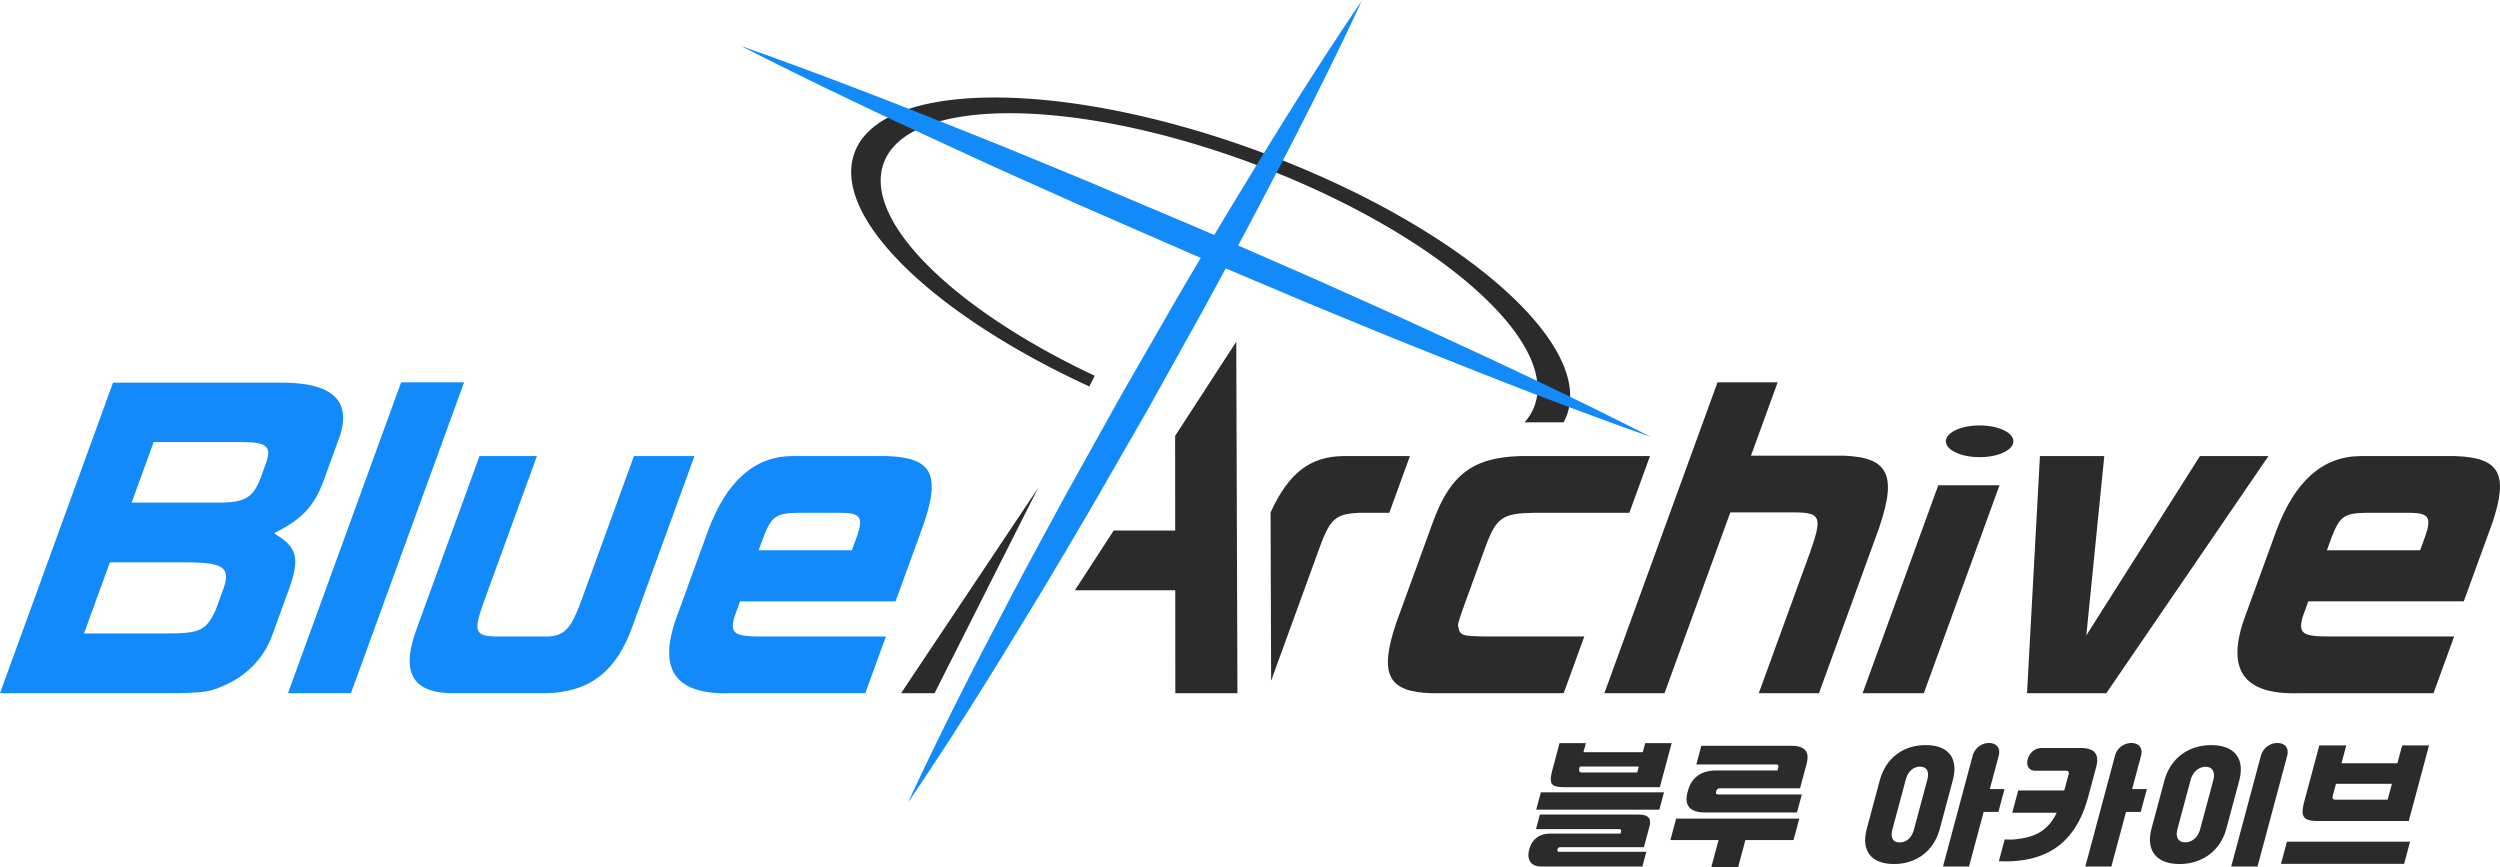 <svg xmlns="http://www.w3.org/2000/svg" xml:space="preserve" x="0px" y="0px" enable-background="new 0 0 720 249.744" viewBox="0 0 720 249.744"><g fill-rule="evenodd" clip-rule="evenodd"><g fill="#128AFA"><path d="M63.857 144.748c6.65-.108 9.067-1.527 11.15-6.972l1.666-4.577c1.526-4.465.198-5.773-6.072-5.881H44.253l-6.343 17.43h25.947zm-16.126 37.687c9.921 0 11.598-.764 14.422-6.86l2.22-6.101c2.04-5.881.087-7.408-9.785-7.516H31.644l-7.452 20.476h23.539zm31.898-72.223c15.641-.324 21.63 4.685 18.292 15.255l-4.881 13.396c-2.634 6.968-6.228 10.786-13.925 14.596l-.077.22c6.521 3.814 7.372 6.972 4.264 15.795l-5.077 13.94c-2.201 5.777-6.687 10.678-12.632 13.512-4.975 2.391-6.559 2.611-16.41 2.718H0l32.551-89.433h47.078zM133.66 110.104l-32.592 89.541H82.936l32.588-89.541zM154.627 131.349l-15.425 42.372c-2.871 8.171-2.447 9.479 3.824 9.587h14.53c4.845-.108 6.76-2.071 9.634-9.695l15.387-42.264h17.43l-17.686 48.577c-4.714 13.512-12.544 19.613-25.604 19.721H131.77c-13.042.328-16.669-5.661-11.55-19.173l17.882-49.124h16.525zM245.347 158.471l1.508-4.138c1.8-5.229.975-6.536-4.196-6.644h-13.016c-6.157.108-7.515 1.087-9.835 7.188l-1.308 3.594h26.847zm-32.2 14.707-1.622 4.465c-1.344 4.789-.062 5.665 7.653 5.665h35.963l-5.945 16.339h-38.969c-15.784.436-20.884-6.756-15.331-22.004l8.999-24.73c5.293-14.272 13.32-21.46 24.179-21.564h27.347c12.86.432 15.465 5.117 10.708 19.277l-8.205 22.551h-44.777z"/></g><g fill="#2B2B2B"><path d="m299.003 140.488-39.499 59.16h9.651zM338.435 125.536l.022 27.257h-17.716l-11.174 17.212h28.904l.024 29.643h17.886l-.333-101.243z"/></g><path fill="#2B2B2B" d="M386.931 131.349c-9.541.088-15.798 4.798-21.007 16.239l.159 48.467 13.441-36.93c3.429-9.695 4.85-11.114 11.974-11.438h8.616l5.948-16.339h-19.131zM469.252 147.688H442c-9.149.108-10.99 1.303-14.022 9.367l-5.438 14.924c-2.061 5.665-2.676 7.624-2.632 8.063.494 3.046.854 3.158 8.227 3.266h28.148l-5.945 16.339h-37.97c-12.699-.328-15.244-5.445-10.291-20.149l10.425-28.652c5.014-14.052 11.543-19.065 25.229-19.497h37.462l-5.941 16.339zM494.647 110.104h17.323l-7.691 21.136h26.847c13.522.544 15.573 6.209 8.946 23.855l-16.212 44.551h-17.33l14.708-40.409c3.584-10.13 3.197-11.549-3.872-11.661h-19.033l-18.956 52.07h-17.323l32.593-89.542zM558.228 139.754h17.632l-21.801 59.894h-17.632z"/><ellipse cx="570.134" cy="127.094" fill="#2B2B2B" rx="9.724" ry="4.573"/><path fill="#2B2B2B" d="m600.863 182.984 32.717-51.635h19.735l-46.698 68.298H583.78l3.722-68.298h18.533zM697 158.471l1.508-4.138c1.8-5.229.971-6.536-4.193-6.644h-13.023c-6.15.108-7.508 1.087-9.828 7.188l-1.312 3.594H697zm-32.2 14.707-1.626 4.465c-1.34 4.789-.058 5.665 7.657 5.665h35.963l-5.948 16.339h-38.969c-15.78.436-20.877-6.756-15.331-22.004l9.007-24.73c5.29-14.272 13.316-21.46 24.175-21.564h27.347c12.863.432 15.465 5.117 10.711 19.277l-8.209 22.551H664.8z"/></g><path fill="#2B2B2B" fill-rule="evenodd" d="M362.738 43.647c-56.645-20.884-108.861-20.736-116.627.329-6.771 18.364 22.477 46.562 67.617 67.328l1.553-3.079c-40.711-19.153-66.942-44.78-60.733-61.361 7.173-19.157 54.928-18.983 106.664.388 51.736 19.372 87.861 50.606 80.688 69.763-.633 1.691-1.589 3.229-2.83 4.619h11.246a15.5 15.5 0 0 0 .925-2.032c7.765-21.065-31.858-55.072-88.503-75.955z" clip-rule="evenodd"/><defs><filter id="a" width="130.868" height="231.266" x="261.441" y="0" filterUnits="userSpaceOnUse"><feColorMatrix values="1 0 0 0 0 0 1 0 0 0 0 0 1 0 0 0 0 0 1 0"/></filter></defs><mask id="b" width="130.868" height="231.266" x="261.441" y="0" maskUnits="userSpaceOnUse"><g filter="url(#a)"><path fill="#FFF" fill-rule="evenodd" d="M257.365 2.403 392.309 0l4.075 228.862-134.944 2.403z" clip-rule="evenodd"/></g></mask><path fill="#128AFA" fill-rule="evenodd" d="M392.309 0c-9.338 20.157-19.424 39.891-29.773 59.478-5.104 9.832-10.479 19.512-15.727 29.264l-16.149 29.027-16.557 28.794c-5.663 9.518-11.184 19.116-16.99 28.553-11.459 18.959-23.189 37.765-35.672 56.149 9.329-20.163 19.41-39.899 29.763-59.485 5.1-9.835 10.486-19.509 15.727-29.264l16.16-29.02 16.567-28.79c5.659-9.519 11.188-19.112 16.99-28.552C368.11 37.198 379.836 18.388 392.309 0" clip-rule="evenodd" mask="url(#b)"/><path fill="#128AFA" fill-rule="evenodd" d="M475.484 125.856c-22.373-7.901-44.493-16.509-66.525-25.368-11.04-4.364-21.99-8.982-32.98-13.482l-32.837-13.88-32.702-14.27c-10.852-4.893-21.751-9.651-32.556-14.678-21.659-9.914-43.227-20.082-64.543-30.966 22.375 7.892 44.497 16.498 66.529 25.359 11.041 4.359 21.987 8.989 32.98 13.482l32.835 13.891 32.697 14.278c10.853 4.889 21.751 9.657 32.555 14.681 21.66 9.915 43.229 20.08 64.547 30.953" clip-rule="evenodd"/><g fill="#2B2B2B"><path d="M473.013 249.554h-29.138c-3.258 0-4.165-2.274-3.475-4.849l.031-.113c.711-2.652 2.686-4.508 5.982-4.508h20.272l.182-.682c.092-.341-.065-.605-.633-.605h-23.87l1.127-4.206h28.228c3.221 0 3.919 1.212 3.3 3.523l-1.573 5.871H449.46c-.568 0-.791.266-.893.644-.112.417-.031.682.538.682h25.044l-1.136 4.243zm-30.587-16.365 1.34-5h35.465l-1.34 5h-35.465zm35.609-6.477h-26.864c-4.584 0-5.246-.644-3.977-5.379l1.959-7.311h7.578l-.7 2.614h17.089l.7-2.614h7.616l-3.401 12.69zm-6.517-4.243.457-1.704H455l-.142.53c-.203.758-.05 1.174.86 1.174h15.8zM481.074 241.94l1.654-6.174h35.465l-1.654 6.174h-13.868l-2.091 7.804h-7.729l2.091-7.804h-13.868zm36.46-7.955h-26.561c-4.433 0-5.939-2.159-4.964-5.795l.121-.455c.975-3.637 3.648-5.834 8.08-5.834h17.695l.224-.833c.111-.416.129-.908-.629-.908h-22.961l1.441-5.379h25.766c4.622 0 5.38 2.121 4.528 5.303l-1.858 6.932h-22.885c-.682 0-1.085.228-1.237.796l-.061.227c-.162.606.139.758.821.758h23.87l-1.39 5.188zM541.364 224.78c1.796-6.705 7.05-10.19 13.264-10.19s9.562 3.485 7.765 10.19l-3.715 13.865c-1.797 6.705-7.012 10.19-13.226 10.19s-9.6-3.485-7.803-10.19l3.715-13.865zm3.661 14.054c-.69 2.576.273 3.788 2.092 3.788s3.432-1.212 4.123-3.788l3.816-14.243c.68-2.538-.274-3.787-2.092-3.787s-3.442 1.25-4.122 3.787l-3.817 14.243zm32.281-11.591-1.766 6.591h-4.243l-4.213 15.721h-7.503l8.547-31.896a4.896 4.896 0 0 1 4.736-3.675c1.933 0 3.406 1.288 2.767 3.675l-2.569 9.584h4.244zM579.529 234.061l1.715-6.402h13.262l1.268-4.735c.142-.529-.087-.947-.693-.947h-8.791c-2.273 0-2.716-1.743-2.3-3.295.407-1.515 1.745-3.258 4.056-3.258h11.178c4.282 0 5.411 2.007 4.466 5.53l-2.284 8.523c-3.644 13.598-12.04 18.068-22.1 18.562-1.877.075-3.638 0-3.638 0l1.685-6.289s1.887.089 2.804 0c5.295-.53 9.442-2.007 12.177-7.69l-12.805.001zm32.76-.228-4.213 15.721h-7.503l8.547-31.896a4.896 4.896 0 0 1 4.736-3.675c1.933 0 3.406 1.288 2.767 3.675l-2.569 9.584h4.244l-1.766 6.591h-4.243zM623.329 224.856c1.787-6.667 7.185-10.265 13.513-10.265 6.327 0 9.844 3.561 8.047 10.265l-3.674 13.713c-1.796 6.705-7.222 10.266-13.511 10.266-6.328 0-9.845-3.561-8.049-10.266l3.674-13.713zm3.787 13.865c-.69 2.575.367 3.863 2.224 3.863 1.857 0 3.641-1.288 4.331-3.863l3.756-14.017c.68-2.538-.394-3.901-2.26-3.863-1.867.037-3.624 1.364-4.294 3.863l-3.757 14.017zm15.474 10.833 8.526-31.82c.66-2.462 2.786-3.751 4.793-3.751 2.008 0 3.444 1.288 2.784 3.751l-8.526 31.82h-7.577zM694.102 242.395l-1.716 6.402h-35.464l1.715-6.402h35.465zm-.377-5.948h-26.106c-4.585 0-5.109-1.439-3.931-5.833l4.273-15.948h7.768l-1.381 5.152h16.103l1.38-5.152h7.73l-5.836 21.781zm-6.085-6.137 1.228-4.583h-16.103l-.924 3.447c-.203.758-.039 1.136.87 1.136h14.929z"/></g></svg>